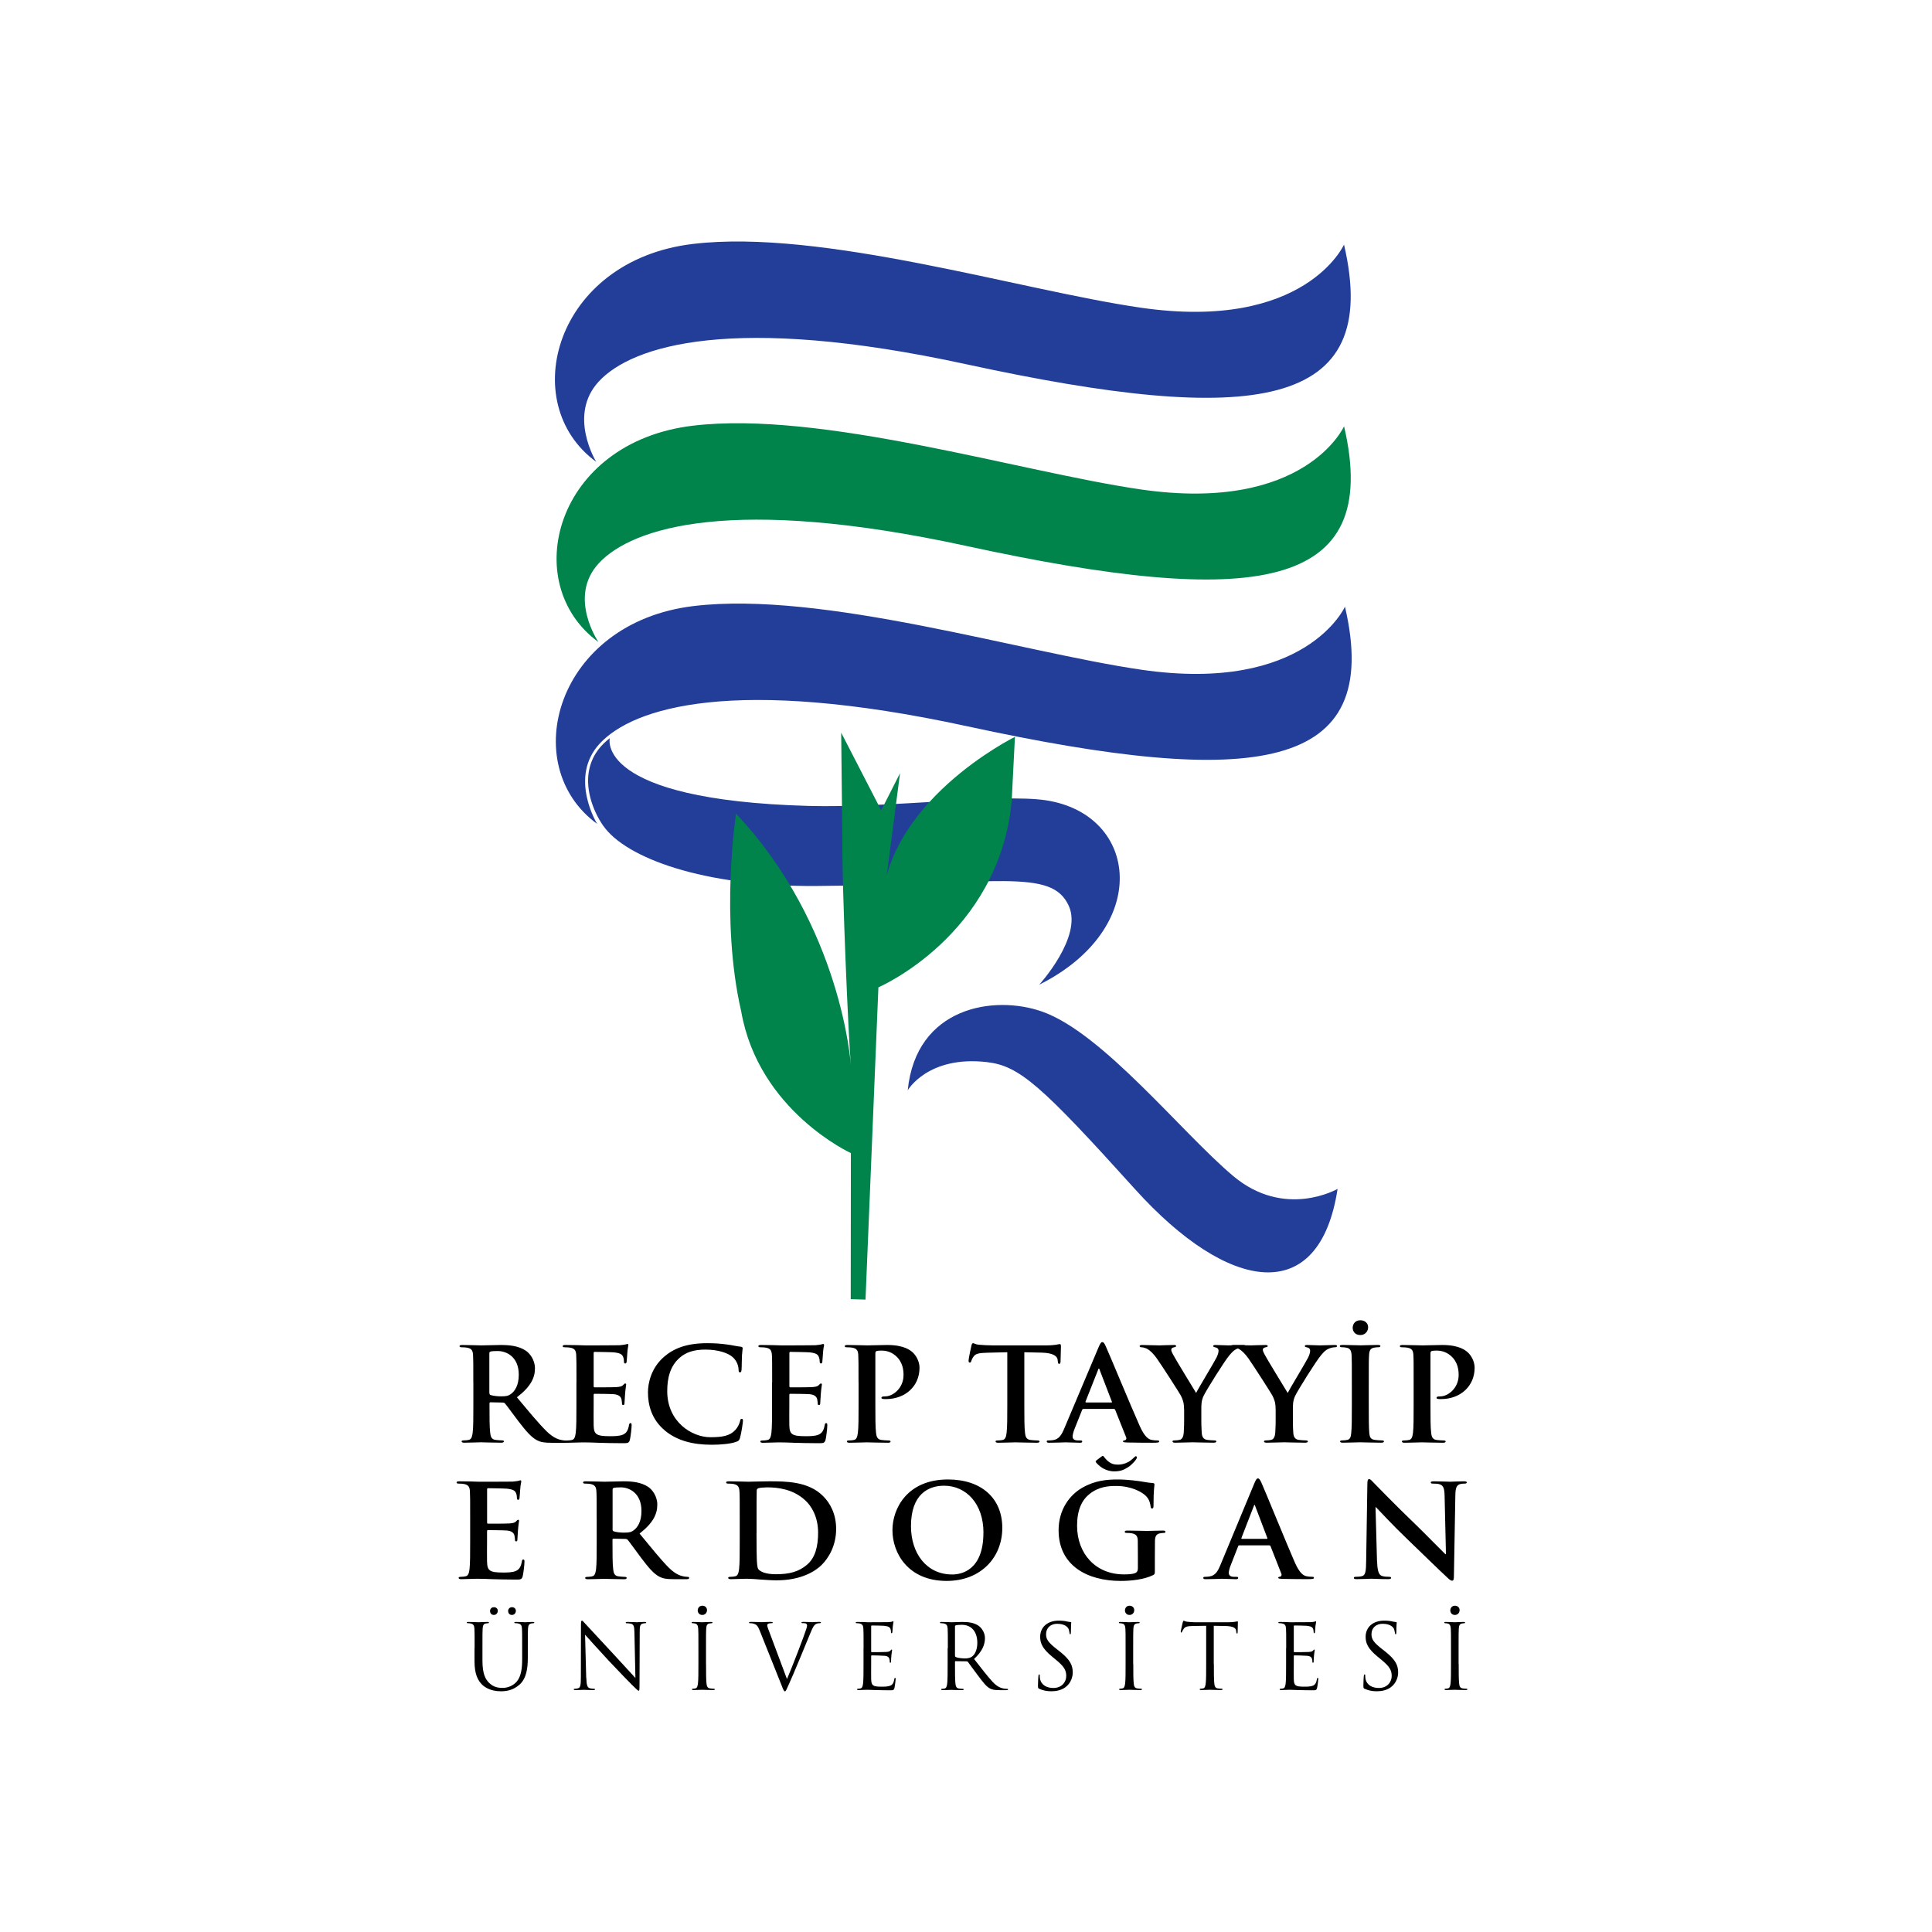<svg xmlns="http://www.w3.org/2000/svg" width="512" height="512" viewBox="0 0 512 512" fill="none"><path d="M159.853 218.831C156.9 214.568 154.954 208.557 156.265 203.421C157.271 199.515 159.535 197.265 161.6 195.623C161.6 195.623 157.483 211.986 214.198 213.575C235.579 214.171 265.208 210.279 277.136 212.079C301.893 215.812 305.242 246.037 275.402 260.957C275.402 260.957 286.973 248.274 283.239 240.066C278.632 229.925 264.215 234.466 216.25 234.797C186.37 234.996 165.784 227.357 159.866 218.831" fill="#233E99"></path><path d="M129.695 369.079C129.695 369.463 129.775 369.595 130.026 369.701C130.794 369.939 131.88 370.045 132.78 370.045C134.223 370.045 134.699 369.913 135.348 369.463C136.434 368.708 137.48 367.133 137.48 364.313C137.48 359.441 134.077 358.037 131.933 358.037C131.032 358.037 130.37 358.064 130.013 358.17C129.761 358.249 129.682 358.382 129.682 358.646V369.065M125.432 366.378C125.432 361.162 125.432 360.195 125.366 359.097C125.287 357.932 125.009 357.376 123.804 357.15C123.513 357.084 122.89 357.045 122.387 357.045C121.99 357.045 121.778 356.978 121.778 356.74C121.778 356.502 122.03 356.436 122.573 356.436C124.492 356.436 126.769 356.541 127.537 356.541C128.768 356.541 131.522 356.436 132.647 356.436C134.925 356.436 137.347 356.634 139.307 357.918C140.313 358.567 141.769 360.315 141.769 362.618C141.769 365.147 140.644 367.477 136.99 370.297C140.207 374.149 142.709 377.194 144.854 379.312C146.879 381.298 148.362 381.537 148.905 381.642C149.302 381.722 149.633 381.748 149.924 381.748C150.215 381.748 150.361 381.854 150.361 382.013C150.361 382.291 150.11 382.357 149.673 382.357H146.231C144.205 382.357 143.305 382.185 142.365 381.709C140.803 380.914 139.426 379.299 137.4 376.665C135.957 374.771 134.289 372.441 133.812 371.925C133.627 371.713 133.415 371.687 133.164 371.687L130.013 371.621C129.828 371.621 129.722 371.687 129.722 371.899V372.375C129.722 375.566 129.722 378.267 129.907 379.71C130.013 380.702 130.238 381.457 131.324 381.589C131.866 381.656 132.661 381.722 133.098 381.722C133.389 381.722 133.534 381.828 133.534 381.987C133.534 382.225 133.283 382.331 132.806 382.331C130.701 382.331 128.027 382.225 127.484 382.225C126.796 382.225 124.519 382.331 123.062 382.331C122.586 382.331 122.334 382.225 122.334 381.987C122.334 381.815 122.48 381.722 122.917 381.722C123.46 381.722 123.897 381.656 124.214 381.589C124.942 381.457 125.115 380.702 125.26 379.71C125.445 378.267 125.445 375.566 125.445 372.402V366.365L125.432 366.378Z" fill="black"></path><path d="M152.771 366.377C152.771 361.161 152.771 360.195 152.705 359.096C152.625 357.931 152.347 357.375 151.143 357.15C150.851 357.083 150.242 357.044 149.726 357.044C149.329 357.044 149.117 356.977 149.117 356.739C149.117 356.501 149.369 356.435 149.912 356.435C150.891 356.435 151.937 356.474 152.851 356.474C153.791 356.501 154.625 356.541 155.128 356.541C156.293 356.541 163.495 356.541 164.183 356.501C164.871 356.435 165.454 356.368 165.732 356.302C165.917 356.263 166.129 356.17 166.315 356.17C166.5 356.17 166.526 356.302 166.526 356.474C166.526 356.713 166.341 357.123 166.235 358.699C166.195 359.043 166.129 360.552 166.05 360.962C166.01 361.135 165.944 361.333 165.679 361.333C165.414 361.333 165.361 361.161 165.361 360.856C165.361 360.618 165.322 360.036 165.15 359.625C164.898 359.003 164.527 358.593 162.727 358.394C162.105 358.328 158.305 358.262 157.577 358.262C157.392 358.262 157.325 358.368 157.325 358.606V367.277C157.325 367.516 157.352 367.661 157.577 367.661C158.371 367.661 162.541 367.661 163.375 367.595C164.249 367.529 164.792 367.423 165.11 367.079C165.361 366.814 165.507 366.642 165.692 366.642C165.838 366.642 165.944 366.708 165.944 366.907C165.944 367.105 165.798 367.661 165.653 369.409C165.613 370.097 165.507 371.461 165.507 371.699C165.507 371.977 165.507 372.348 165.176 372.348C164.924 372.348 164.845 372.215 164.845 372.043C164.805 371.699 164.805 371.249 164.699 370.812C164.514 370.124 164.011 369.607 162.674 369.475C161.985 369.409 158.398 369.369 157.537 369.369C157.352 369.369 157.325 369.515 157.325 369.713V372.427C157.325 373.592 157.286 376.743 157.325 377.736C157.392 380.106 157.974 380.609 161.668 380.609C162.608 380.609 164.13 380.609 165.07 380.199C166.01 379.788 166.447 379.06 166.698 377.657C166.778 377.273 166.844 377.14 167.096 377.14C167.387 377.14 167.387 377.418 167.387 377.763C167.387 378.557 167.096 380.887 166.924 381.575C166.672 382.462 166.341 382.462 164.964 382.462C162.25 382.462 160.251 382.396 158.702 382.356C157.14 382.29 156.028 382.251 154.929 382.251C154.532 382.251 153.738 382.251 152.864 382.29C152.03 382.29 151.09 382.356 150.362 382.356C149.885 382.356 149.634 382.251 149.634 382.012C149.634 381.84 149.779 381.747 150.216 381.747C150.759 381.747 151.196 381.681 151.527 381.615C152.255 381.483 152.427 380.728 152.573 379.735C152.758 378.292 152.758 375.591 152.758 372.427V366.39" fill="black"></path><path d="M176.203 379.101C172.655 376.148 171.715 372.309 171.715 368.986C171.715 366.656 172.483 362.618 175.951 359.586C178.559 357.323 182.001 355.959 187.403 355.959C189.64 355.959 190.991 356.091 192.659 356.303C194.036 356.475 195.187 356.78 196.273 356.886C196.67 356.925 196.816 357.084 196.816 357.296C196.816 357.574 196.71 357.985 196.63 359.189C196.564 360.315 196.591 362.208 196.525 362.896C196.485 363.412 196.419 363.691 196.088 363.691C195.796 363.691 195.73 363.412 195.73 362.936C195.691 361.877 195.227 360.672 194.314 359.785C193.122 358.58 190.289 357.654 186.966 357.654C183.815 357.654 181.75 358.408 180.161 359.785C177.513 362.075 176.825 365.332 176.825 368.668C176.825 376.837 183.378 380.875 188.237 380.875C191.467 380.875 193.413 380.53 194.87 378.955C195.492 378.306 195.955 377.3 196.101 376.691C196.207 376.135 196.286 376.003 196.578 376.003C196.829 376.003 196.895 376.241 196.895 376.519C196.895 376.929 196.458 379.908 196.101 381.086C195.916 381.669 195.783 381.841 195.161 382.079C193.718 382.635 190.964 382.874 188.647 382.874C183.683 382.874 179.526 381.841 176.229 379.14" fill="black"></path><path d="M204.628 366.377C204.628 361.161 204.628 360.195 204.561 359.096C204.482 357.931 204.204 357.375 203.012 357.15C202.721 357.083 202.099 357.044 201.596 357.044C201.199 357.044 200.974 356.977 200.974 356.739C200.974 356.501 201.225 356.435 201.768 356.435C202.748 356.435 203.794 356.474 204.707 356.474C205.647 356.501 206.481 356.541 206.984 356.541C208.149 356.541 215.351 356.541 216.04 356.501C216.728 356.435 217.31 356.368 217.588 356.302C217.774 356.263 217.986 356.17 218.171 356.17C218.356 356.17 218.383 356.302 218.383 356.474C218.383 356.713 218.197 357.123 218.092 358.699C218.052 359.043 217.986 360.552 217.919 360.962C217.88 361.135 217.814 361.333 217.562 361.333C217.31 361.333 217.231 361.161 217.231 360.856C217.231 360.618 217.191 360.036 217.006 359.625C216.754 359.003 216.397 358.593 214.583 358.394C213.961 358.328 210.161 358.262 209.447 358.262C209.261 358.262 209.195 358.368 209.195 358.606V367.277C209.195 367.516 209.235 367.661 209.447 367.661C210.241 367.661 214.411 367.661 215.245 367.595C216.119 367.529 216.662 367.423 216.979 367.079C217.231 366.814 217.377 366.642 217.562 366.642C217.708 366.642 217.814 366.708 217.814 366.907C217.814 367.105 217.668 367.661 217.522 369.409C217.483 370.097 217.377 371.461 217.377 371.699C217.377 371.977 217.377 372.348 217.046 372.348C216.794 372.348 216.715 372.215 216.715 372.043C216.675 371.699 216.675 371.249 216.569 370.812C216.384 370.124 215.881 369.607 214.544 369.475C213.855 369.409 210.267 369.369 209.407 369.369C209.221 369.369 209.182 369.515 209.182 369.713V372.427C209.182 373.592 209.142 376.743 209.182 377.736C209.248 380.106 209.83 380.609 213.524 380.609C214.464 380.609 215.987 380.609 216.927 380.199C217.866 379.788 218.303 379.06 218.555 377.657C218.634 377.273 218.701 377.14 218.952 377.14C219.243 377.14 219.243 377.418 219.243 377.763C219.243 378.557 218.952 380.887 218.78 381.575C218.528 382.462 218.197 382.462 216.821 382.462C214.107 382.462 212.108 382.396 210.545 382.356C208.996 382.29 207.871 382.251 206.786 382.251C206.388 382.251 205.594 382.251 204.72 382.29C203.886 382.29 202.946 382.356 202.218 382.356C201.741 382.356 201.49 382.251 201.49 382.012C201.49 381.84 201.636 381.747 202.072 381.747C202.615 381.747 203.052 381.681 203.383 381.615C204.111 381.483 204.283 380.728 204.429 379.735C204.601 378.292 204.601 375.591 204.601 372.427V366.39" fill="black"></path><path d="M227.517 366.378C227.517 361.162 227.517 360.195 227.451 359.097C227.385 357.932 227.094 357.376 225.889 357.15C225.598 357.084 224.989 357.045 224.472 357.045C224.075 357.045 223.863 356.978 223.863 356.74C223.863 356.502 224.115 356.436 224.658 356.436C226.577 356.436 228.854 356.541 229.874 356.541C231.357 356.541 233.461 356.436 235.13 356.436C239.657 356.436 241.286 357.879 241.868 358.395C242.663 359.11 243.682 360.659 243.682 362.472C243.682 367.344 239.922 370.773 234.772 370.773C234.587 370.773 234.19 370.773 234.018 370.734C233.832 370.694 233.581 370.667 233.581 370.429C233.581 370.164 233.832 370.058 234.587 370.058C236.626 370.058 239.445 367.9 239.445 364.405C239.445 363.28 239.34 360.976 237.314 359.255C236.017 358.13 234.521 357.918 233.687 357.918C233.144 357.918 232.601 357.945 232.27 358.051C232.085 358.117 231.979 358.315 231.979 358.699V372.415C231.979 375.566 231.979 378.28 232.164 379.749C232.27 380.702 232.495 381.457 233.581 381.603C234.084 381.669 234.891 381.735 235.434 381.735C235.831 381.735 236.017 381.841 236.017 382C236.017 382.238 235.725 382.344 235.328 382.344C232.932 382.344 230.655 382.238 229.715 382.238C228.881 382.238 226.59 382.344 225.147 382.344C224.684 382.344 224.419 382.238 224.419 382C224.419 381.828 224.565 381.735 225.002 381.735C225.545 381.735 225.982 381.669 226.299 381.603C227.027 381.47 227.199 380.716 227.345 379.723C227.53 378.28 227.53 375.579 227.53 372.415V366.378" fill="black"></path><path d="M266.916 358.355L261.528 358.488C259.423 358.554 258.549 358.726 258.02 359.481C257.662 359.997 257.477 360.407 257.398 360.685C257.331 360.963 257.225 361.096 257 361.096C256.749 361.096 256.683 360.924 256.683 360.54C256.683 359.997 257.371 356.872 257.437 356.608C257.543 356.158 257.662 355.959 257.874 355.959C258.165 355.959 258.523 356.303 259.423 356.369C260.482 356.462 261.846 356.541 263.051 356.541H277.388C278.553 356.541 279.348 356.436 279.89 356.369C280.433 356.263 280.724 356.197 280.87 356.197C281.122 356.197 281.161 356.396 281.161 356.912C281.161 357.627 281.055 359.997 281.055 360.884C281.016 361.228 280.936 361.44 280.724 361.44C280.433 361.44 280.367 361.268 280.327 360.751L280.288 360.381C280.221 359.494 279.242 358.527 276.025 358.461L271.457 358.355V372.415C271.457 375.566 271.457 378.28 271.643 379.749C271.748 380.703 271.974 381.457 273.059 381.603C273.562 381.669 274.37 381.735 274.913 381.735C275.31 381.735 275.495 381.841 275.495 382C275.495 382.238 275.204 382.344 274.807 382.344C272.41 382.344 270.133 382.238 269.114 382.238C268.28 382.238 266.003 382.344 264.56 382.344C264.083 382.344 263.832 382.238 263.832 382C263.832 381.828 263.977 381.735 264.414 381.735C264.957 381.735 265.394 381.669 265.712 381.603C266.426 381.47 266.652 380.716 266.757 379.723C266.943 378.28 266.943 375.579 266.943 372.415V358.355" fill="black"></path><path d="M294.479 371.686C294.664 371.686 294.704 371.58 294.664 371.474L291.408 363.001C291.368 362.868 291.342 362.696 291.222 362.696C291.103 362.696 291.037 362.868 291.011 363.001L287.674 371.434C287.648 371.566 287.674 371.672 287.82 371.672H294.479M287.092 373.407C286.906 373.407 286.84 373.473 286.761 373.685L284.801 378.583C284.444 379.444 284.259 380.264 284.259 380.675C284.259 381.284 284.59 381.734 285.715 381.734H286.258C286.681 381.734 286.801 381.8 286.801 381.999C286.801 382.277 286.589 382.343 286.178 382.343C285.013 382.343 283.464 382.237 282.339 382.237C281.942 382.237 279.943 382.343 278.076 382.343C277.6 382.343 277.388 382.277 277.388 381.999C277.388 381.8 277.533 381.734 277.825 381.734C278.142 381.734 278.659 381.707 278.95 381.668C280.618 381.469 281.306 380.304 282.035 378.583L291.13 357.043C291.567 356.05 291.778 355.68 292.136 355.68C292.467 355.68 292.679 355.984 293.036 356.778C293.91 358.658 299.695 372.652 302.025 377.868C303.402 380.953 304.448 381.429 305.216 381.601C305.759 381.707 306.301 381.734 306.725 381.734C307.016 381.734 307.202 381.774 307.202 381.999C307.202 382.277 306.884 382.343 305.534 382.343C304.183 382.343 301.588 382.343 298.689 382.277C298.04 382.237 297.604 382.237 297.604 381.999C297.604 381.8 297.749 381.734 298.12 381.694C298.371 381.615 298.623 381.31 298.438 380.9L295.538 373.632C295.459 373.46 295.353 373.38 295.181 373.38H287.105L287.092 373.407Z" fill="black"></path><path d="M313.782 373.474C313.782 371.621 313.425 370.866 312.948 369.873C312.697 369.33 307.838 361.784 306.567 359.997C305.667 358.726 304.766 357.879 304.078 357.495C303.615 357.256 302.992 357.045 302.555 357.045C302.264 357.045 302.013 356.978 302.013 356.74C302.013 356.528 302.264 356.436 302.701 356.436C303.35 356.436 306.064 356.541 307.269 356.541C308.023 356.541 309.519 356.436 311.148 356.436C311.518 356.436 311.69 356.541 311.69 356.74C311.69 356.939 311.439 356.978 310.896 357.111C310.565 357.177 310.393 357.455 310.393 357.72C310.393 357.985 310.565 358.408 310.83 358.885C311.333 359.917 316.403 368.178 316.986 369.145C317.343 368.324 321.911 360.778 322.414 359.719C322.771 358.964 322.93 358.382 322.93 357.945C322.93 357.601 322.785 357.23 322.162 357.084C321.845 357.018 321.514 356.952 321.514 356.74C321.514 356.502 321.699 356.436 322.136 356.436C323.327 356.436 324.479 356.541 325.538 356.541C326.333 356.541 328.729 356.436 329.417 356.436C329.814 356.436 330.066 356.502 330.066 356.714C330.066 356.952 329.775 357.045 329.378 357.045C329.007 357.045 328.332 357.19 327.776 357.455C327.021 357.799 326.624 358.21 325.83 359.136C324.625 360.5 319.568 368.562 318.906 370.045C318.363 371.276 318.363 372.335 318.363 373.474V376.281C318.363 376.823 318.363 378.267 318.469 379.71C318.548 380.702 318.866 381.457 319.951 381.589C320.454 381.656 321.262 381.722 321.765 381.722C322.162 381.722 322.348 381.828 322.348 381.987C322.348 382.225 322.056 382.331 321.593 382.331C319.303 382.331 317.026 382.225 316.046 382.225C315.146 382.225 312.855 382.331 311.518 382.331C311.002 382.331 310.724 382.265 310.724 381.987C310.724 381.815 310.909 381.722 311.306 381.722C311.823 381.722 312.246 381.656 312.577 381.589C313.305 381.457 313.623 380.702 313.703 379.71C313.809 378.267 313.809 376.823 313.809 376.281V373.474" fill="black"></path><path d="M338.049 373.474C338.049 371.621 337.691 370.866 337.215 369.873C336.963 369.33 332.104 361.784 330.847 359.997C329.946 358.726 329.033 357.879 328.345 357.495C327.881 357.256 327.259 357.045 326.822 357.045C326.531 357.045 326.279 356.978 326.279 356.74C326.279 356.528 326.531 356.436 326.968 356.436C327.616 356.436 330.344 356.541 331.535 356.541C332.29 356.541 333.786 356.436 335.414 356.436C335.772 356.436 335.957 356.541 335.957 356.74C335.957 356.939 335.705 356.978 335.163 357.111C334.832 357.177 334.66 357.455 334.66 357.72C334.66 357.985 334.845 358.408 335.096 358.885C335.599 359.917 340.67 368.178 341.252 369.145C341.623 368.324 346.191 360.778 346.694 359.719C347.051 358.964 347.197 358.382 347.197 357.945C347.197 357.601 347.051 357.23 346.442 357.084C346.124 357.018 345.793 356.952 345.793 356.74C345.793 356.502 345.979 356.436 346.402 356.436C347.594 356.436 348.759 356.541 349.805 356.541C350.599 356.541 352.995 356.436 353.684 356.436C354.081 356.436 354.333 356.502 354.333 356.714C354.333 356.952 354.041 357.045 353.644 357.045C353.287 357.045 352.598 357.19 352.042 357.455C351.288 357.799 350.89 358.21 350.096 359.136C348.905 360.5 343.834 368.562 343.172 370.045C342.629 371.276 342.629 372.335 342.629 373.474V376.281C342.629 376.823 342.629 378.267 342.735 379.71C342.801 380.702 343.132 381.457 344.218 381.589C344.721 381.656 345.529 381.722 346.019 381.722C346.416 381.722 346.601 381.828 346.601 381.987C346.601 382.225 346.31 382.331 345.846 382.331C343.556 382.331 341.279 382.225 340.299 382.225C339.399 382.225 337.109 382.331 335.772 382.331C335.269 382.331 334.977 382.265 334.977 381.987C334.977 381.815 335.149 381.722 335.56 381.722C336.063 381.722 336.5 381.656 336.831 381.589C337.559 381.457 337.877 380.702 337.956 379.71C338.062 378.267 338.062 376.823 338.062 376.281V373.474" fill="black"></path><path d="M358.477 351.869C358.477 351.008 359.046 349.883 360.503 349.883C361.668 349.883 362.568 350.611 362.568 351.736C362.568 352.862 361.734 353.802 360.503 353.802C359.046 353.802 358.477 352.742 358.477 351.882M358.252 366.378C358.252 361.162 358.252 360.196 358.186 359.097C358.12 357.932 357.749 357.35 356.955 357.177C356.558 357.072 356.081 357.032 355.644 357.032C355.287 357.032 355.062 356.966 355.062 356.701C355.062 356.489 355.353 356.423 355.935 356.423C357.312 356.423 359.589 356.529 360.648 356.529C361.549 356.529 363.693 356.423 365.07 356.423C365.547 356.423 365.825 356.489 365.825 356.701C365.825 356.979 365.613 357.032 365.242 357.032C364.872 357.032 364.594 357.072 364.157 357.138C363.177 357.31 362.886 357.892 362.82 359.084C362.74 360.183 362.74 361.136 362.74 366.365V372.402C362.74 375.725 362.74 378.439 362.886 379.909C362.992 380.835 363.243 381.458 364.342 381.59C364.845 381.656 365.639 381.722 366.182 381.722C366.579 381.722 366.765 381.828 366.765 381.987C366.765 382.225 366.473 382.331 366.076 382.331C363.693 382.331 361.403 382.225 360.437 382.225C359.602 382.225 357.325 382.331 355.869 382.331C355.392 382.331 355.141 382.225 355.141 381.987C355.141 381.815 355.287 381.722 355.723 381.722C356.266 381.722 356.703 381.656 357.034 381.59C357.762 381.458 357.974 380.875 358.08 379.869C358.252 378.426 358.252 375.725 358.252 372.402V366.365V366.378Z" fill="black"></path><path d="M374.629 366.378C374.629 361.162 374.629 360.195 374.562 359.097C374.496 357.932 374.205 357.376 373 357.15C372.709 357.084 372.1 357.045 371.584 357.045C371.186 357.045 370.975 356.978 370.975 356.74C370.975 356.502 371.226 356.436 371.769 356.436C373.689 356.436 375.979 356.541 376.985 356.541C378.468 356.541 380.573 356.436 382.241 356.436C386.769 356.436 388.397 357.879 388.98 358.395C389.774 359.11 390.793 360.659 390.793 362.472C390.793 367.344 387.02 370.773 381.883 370.773C381.698 370.773 381.314 370.773 381.129 370.734C380.944 370.694 380.692 370.667 380.692 370.429C380.692 370.164 380.943 370.058 381.698 370.058C383.724 370.058 386.557 367.9 386.557 364.405C386.557 363.28 386.451 360.976 384.425 359.255C383.115 358.13 381.632 357.918 380.798 357.918C380.255 357.918 379.712 357.945 379.381 358.051C379.196 358.117 379.09 358.315 379.09 358.699V372.415C379.09 375.566 379.09 378.28 379.275 379.749C379.381 380.702 379.606 381.457 380.692 381.603C381.195 381.669 382.003 381.735 382.532 381.735C382.929 381.735 383.115 381.841 383.115 382C383.115 382.238 382.823 382.344 382.426 382.344C380.043 382.344 377.753 382.238 376.813 382.238C375.979 382.238 373.702 382.344 372.246 382.344C371.769 382.344 371.517 382.238 371.517 382C371.517 381.828 371.663 381.735 372.1 381.735C372.643 381.735 373.08 381.669 373.411 381.603C374.139 381.47 374.311 380.716 374.456 379.723C374.629 378.28 374.629 375.579 374.629 372.415V366.378Z" fill="black"></path><path d="M124.598 402.506C124.598 397.29 124.598 396.337 124.532 395.238C124.466 394.073 124.174 393.53 122.996 393.279C122.718 393.212 122.109 393.173 121.606 393.173C121.209 393.173 120.997 393.106 120.997 392.868C120.997 392.63 121.249 392.564 121.778 392.564C122.745 392.564 123.777 392.603 124.664 392.603C125.591 392.643 126.412 392.67 126.915 392.67C128.053 392.67 135.136 392.67 135.825 392.643C136.5 392.577 137.069 392.511 137.36 392.444C137.546 392.405 137.758 392.299 137.93 392.299C138.102 392.299 138.141 392.444 138.141 392.603C138.141 392.842 137.956 393.252 137.85 394.827C137.81 395.172 137.744 396.681 137.665 397.091C137.625 397.263 137.559 397.462 137.307 397.462C137.056 397.462 136.99 397.29 136.99 396.985C136.99 396.747 136.95 396.165 136.778 395.754C136.526 395.132 136.169 394.722 134.395 394.523C133.786 394.457 130.052 394.391 129.338 394.391C129.152 394.391 129.086 394.497 129.086 394.735V403.406C129.086 403.645 129.126 403.79 129.338 403.79C130.119 403.79 134.21 403.79 135.03 403.724C135.891 403.658 136.42 403.552 136.738 403.208C136.99 402.943 137.135 402.758 137.307 402.758C137.453 402.758 137.559 402.824 137.559 403.036C137.559 403.247 137.413 403.79 137.268 405.538C137.228 406.213 137.122 407.59 137.122 407.828C137.122 408.093 137.122 408.477 136.804 408.477C136.553 408.477 136.487 408.344 136.487 408.172C136.447 407.828 136.447 407.391 136.341 406.941C136.156 406.253 135.666 405.736 134.342 405.604C133.667 405.538 130.132 405.498 129.285 405.498C129.099 405.498 129.073 405.644 129.073 405.842V408.556C129.073 409.721 129.033 412.872 129.073 413.865C129.139 416.235 129.708 416.738 133.349 416.738C134.276 416.738 135.772 416.738 136.698 416.327C137.625 415.917 138.049 415.202 138.3 413.799C138.367 413.415 138.446 413.282 138.697 413.282C138.989 413.282 138.989 413.561 138.989 413.905C138.989 414.699 138.697 417.029 138.525 417.704C138.274 418.605 137.956 418.605 136.606 418.605C133.931 418.605 131.972 418.525 130.45 418.499C128.914 418.432 127.815 418.393 126.743 418.393C126.359 418.393 125.564 418.393 124.717 418.432C123.896 418.432 122.97 418.499 122.255 418.499C121.791 418.499 121.54 418.393 121.54 418.154C121.54 417.982 121.685 417.876 122.109 417.876C122.639 417.876 123.076 417.797 123.393 417.731C124.108 417.598 124.294 416.844 124.426 415.851C124.598 414.408 124.598 411.707 124.598 408.543V402.506Z" fill="black"></path><path d="M162.33 405.208C162.33 405.592 162.396 405.724 162.647 405.817C163.402 406.068 164.461 406.161 165.361 406.161C166.791 406.161 167.254 406.028 167.89 405.578C168.962 404.824 169.995 403.248 169.995 400.442C169.995 395.57 166.645 394.166 164.554 394.166C163.667 394.166 163.018 394.206 162.66 394.312C162.409 394.378 162.343 394.511 162.343 394.789V405.208M158.12 402.507C158.12 397.291 158.12 396.338 158.053 395.239C157.987 394.074 157.696 393.531 156.518 393.279C156.24 393.213 155.631 393.173 155.128 393.173C154.73 393.173 154.519 393.107 154.519 392.869C154.519 392.631 154.77 392.564 155.3 392.564C157.193 392.564 159.43 392.67 160.185 392.67C161.403 392.67 164.104 392.564 165.216 392.564C167.453 392.564 169.836 392.763 171.769 394.034C172.762 394.683 174.192 396.43 174.192 398.734C174.192 401.262 173.093 403.592 169.492 406.412C172.656 410.252 175.118 413.31 177.223 415.441C179.222 417.427 180.679 417.665 181.208 417.771C181.605 417.838 181.923 417.877 182.201 417.877C182.479 417.877 182.638 417.983 182.638 418.155C182.638 418.433 182.386 418.499 181.963 418.499H178.574C176.575 418.499 175.688 418.327 174.761 417.851C173.225 417.056 171.875 415.455 169.876 412.807C168.446 410.914 166.804 408.584 166.341 408.067C166.156 407.869 165.944 407.829 165.705 407.829L162.608 407.763C162.422 407.763 162.316 407.829 162.316 408.041V408.517C162.316 411.708 162.316 414.422 162.502 415.865C162.608 416.858 162.819 417.612 163.892 417.745C164.421 417.811 165.216 417.89 165.639 417.89C165.93 417.89 166.076 417.996 166.076 418.168C166.076 418.407 165.825 418.513 165.361 418.513C163.296 418.513 160.661 418.407 160.132 418.407C159.457 418.407 157.206 418.513 155.789 418.513C155.326 418.513 155.075 418.407 155.075 418.168C155.075 417.996 155.22 417.89 155.644 417.89C156.173 417.89 156.61 417.811 156.928 417.745C157.643 417.612 157.815 416.858 157.961 415.865C158.133 414.422 158.133 411.721 158.133 408.557V402.52L158.12 402.507Z" fill="black"></path><path d="M200.483 406.28C200.483 409.907 200.523 412.555 200.562 413.204C200.602 414.064 200.668 415.441 200.946 415.812C201.41 416.461 202.8 417.189 205.62 417.189C209.247 417.189 211.67 416.514 213.814 414.713C216.092 412.833 216.806 409.709 216.806 406.174C216.806 401.818 214.927 398.999 213.391 397.595C210.108 394.577 206.056 394.166 203.276 394.166C202.561 394.166 201.251 394.272 200.959 394.405C200.642 394.55 200.536 394.709 200.536 395.093C200.496 396.258 200.496 399.25 200.496 401.951V406.28M196.035 402.507C196.035 397.291 196.035 396.338 195.968 395.239C195.889 394.074 195.611 393.531 194.433 393.279C194.141 393.213 193.546 393.173 193.043 393.173C192.645 393.173 192.434 393.107 192.434 392.869C192.434 392.631 192.685 392.564 193.215 392.564C195.095 392.564 197.345 392.67 198.351 392.67C199.45 392.67 201.701 392.564 203.846 392.564C208.294 392.564 214.251 392.564 218.13 396.483C219.918 398.257 221.586 401.104 221.586 405.194C221.586 409.51 219.693 412.807 217.707 414.766C216.065 416.368 212.358 418.804 205.778 418.804C204.494 418.804 203.038 418.698 201.674 418.605C200.324 418.499 199.08 418.394 198.179 418.394C197.795 418.394 197.001 418.394 196.154 418.433C195.333 418.433 194.406 418.499 193.691 418.499C193.228 418.499 192.976 418.394 192.976 418.155C192.976 417.983 193.122 417.877 193.546 417.877C194.075 417.877 194.499 417.798 194.83 417.732C195.545 417.599 195.717 416.845 195.862 415.852C196.035 414.409 196.035 411.708 196.035 408.544V402.507Z" fill="black"></path><path d="M260.628 406.174C260.628 398.495 256.034 393.729 250.183 393.729C246.092 393.729 241.418 395.914 241.418 404.466C241.418 411.602 245.509 417.255 252.354 417.255C254.843 417.255 260.615 416.09 260.615 406.187M236.507 405.525C236.507 399.66 240.531 392.074 251.215 392.074C260.085 392.074 265.619 397.052 265.619 404.903C265.619 412.753 259.913 418.962 250.871 418.962C240.651 418.962 236.507 411.588 236.507 405.525Z" fill="black"></path><path d="M290.627 386.965L291.805 386.078C292.057 385.866 292.163 385.84 292.269 385.84C292.481 385.84 292.692 386.29 293.023 386.634C294.268 388.037 295.367 388.143 296.307 388.143C297.869 388.143 299.087 387.428 299.431 387.19C300.53 386.369 300.755 385.919 301.006 385.919C301.179 385.919 301.298 386.052 301.298 386.224C301.298 386.74 299.868 388.249 299.047 388.766C297.869 389.52 296.982 389.931 295.208 389.931C294.202 389.931 292.706 389.52 291.673 388.699C291.143 388.289 290.362 387.601 290.362 387.323C290.362 387.124 290.548 387.045 290.654 386.978M306.05 416.183C306.05 417.11 306.011 417.176 305.587 417.415C303.27 418.58 299.788 418.964 296.995 418.964C288.271 418.964 280.539 414.992 280.539 405.526C280.539 400.032 283.491 396.193 286.735 394.313C290.151 392.327 293.328 392.075 296.32 392.075C298.782 392.075 301.92 392.499 302.622 392.631C303.376 392.764 304.621 392.976 305.441 393.015C305.865 393.042 305.945 393.174 305.945 393.426C305.945 393.796 305.693 394.763 305.693 399.039C305.693 399.595 305.587 399.767 305.296 399.767C305.058 399.767 304.978 399.595 304.938 399.317C304.832 398.523 304.647 397.437 303.72 396.484C302.648 395.385 299.802 393.796 295.777 393.796C293.818 393.796 291.223 393.942 288.721 395.928C286.722 397.543 285.437 400.111 285.437 404.335C285.437 411.709 290.323 417.229 297.842 417.229C298.769 417.229 300.013 417.229 300.874 416.859C301.417 416.62 301.549 416.157 301.549 415.588V412.357C301.549 410.636 301.549 409.339 301.523 408.306C301.483 407.141 301.165 406.598 299.987 406.347C299.709 406.281 299.1 406.241 298.597 406.241C298.279 406.241 298.067 406.175 298.067 405.963C298.067 405.685 298.319 405.619 298.809 405.619C300.662 405.619 302.9 405.711 303.972 405.711C305.044 405.711 306.964 405.619 308.142 405.619C308.606 405.619 308.857 405.685 308.857 405.963C308.857 406.162 308.645 406.241 308.394 406.241C308.102 406.241 307.864 406.281 307.427 406.347C306.461 406.519 306.117 407.102 306.077 408.306C306.05 409.339 306.05 410.716 306.05 412.424V416.197V416.183Z" fill="black"></path><path d="M335.692 407.816C335.864 407.816 335.904 407.71 335.864 407.604L332.647 399.144C332.621 398.999 332.581 398.827 332.475 398.827C332.369 398.827 332.29 398.999 332.263 399.144L328.993 407.578C328.954 407.723 328.993 407.816 329.126 407.816H335.679M328.424 409.537C328.252 409.537 328.173 409.603 328.106 409.815L326.187 414.713C325.829 415.574 325.644 416.395 325.644 416.805C325.644 417.427 325.975 417.877 327.074 417.877H327.603C328.027 417.877 328.133 417.944 328.133 418.156C328.133 418.434 327.921 418.5 327.537 418.5C326.399 418.5 324.863 418.394 323.764 418.394C323.38 418.394 321.408 418.5 319.554 418.5C319.091 418.5 318.879 418.434 318.879 418.156C318.879 417.944 319.011 417.877 319.303 417.877C319.62 417.877 320.123 417.838 320.401 417.798C322.043 417.599 322.718 416.434 323.433 414.713L332.383 393.174C332.806 392.181 333.018 391.797 333.376 391.797C333.693 391.797 333.905 392.101 334.276 392.896C335.136 394.776 340.829 408.769 343.106 413.985C344.456 417.07 345.489 417.547 346.244 417.719C346.773 417.825 347.316 417.864 347.74 417.864C348.018 417.864 348.203 417.891 348.203 418.142C348.203 418.42 347.885 418.487 346.561 418.487C345.238 418.487 342.682 418.486 339.823 418.42C339.174 418.381 338.751 418.381 338.751 418.142C338.751 417.93 338.896 417.864 339.254 417.838C339.505 417.772 339.757 417.454 339.571 417.043L336.712 409.775C336.646 409.603 336.54 409.537 336.354 409.537H328.411H328.424Z" fill="black"></path><path d="M364.951 413.813C365.017 416.501 365.48 417.375 366.195 417.626C366.791 417.838 367.479 417.864 368.048 417.864C368.446 417.864 368.657 417.931 368.657 418.142C368.657 418.421 368.34 418.487 367.837 418.487C365.52 418.487 364.09 418.381 363.415 418.381C363.097 418.381 361.416 418.487 359.562 418.487C359.099 418.487 358.781 418.46 358.781 418.142C358.781 417.931 358.993 417.864 359.351 417.864C359.814 417.864 360.463 417.825 360.952 417.692C361.879 417.428 362.025 416.435 362.051 413.443L362.369 393.147C362.369 392.459 362.475 391.982 362.832 391.982C363.216 391.982 363.547 392.433 364.143 393.042C364.58 393.492 369.995 399.078 375.184 404.043C377.607 406.373 382.413 411.311 383.022 411.867H383.194L382.836 396.47C382.797 394.379 382.479 393.73 381.632 393.386C381.102 393.174 380.242 393.174 379.738 393.174C379.315 393.174 379.169 393.068 379.169 392.869C379.169 392.591 379.566 392.565 380.096 392.565C381.949 392.565 383.657 392.671 384.399 392.671C384.796 392.671 386.146 392.565 387.894 392.565C388.357 392.565 388.714 392.605 388.714 392.869C388.714 393.068 388.503 393.174 388.079 393.174C387.722 393.174 387.443 393.174 387.007 393.28C386.014 393.558 385.722 394.273 385.683 396.206L385.299 417.838C385.299 418.593 385.153 418.897 384.835 418.897C384.451 418.897 384.015 418.513 383.631 418.142C381.38 416.09 376.826 411.602 373.119 408.054C369.24 404.361 365.282 400.071 364.633 399.409H364.527L364.924 413.813" fill="black"></path><path d="M195.056 215.679C195.056 215.679 190.753 243.402 196.432 268.052C201.04 294.398 225.492 305.585 225.492 305.585L225.452 344.295L229.371 344.401L232.786 261.658C232.786 261.658 264.732 247.969 268.108 212.29L268.968 195.278C268.968 195.278 233.356 212.833 233.7 241.866L238.519 204.903L233.528 214.739L222.923 194.166L223.228 222.722C223.149 235.908 224.87 275.519 225.492 282.297C225.492 282.297 223.109 245.361 195.069 215.666" fill="#00844B"></path><path d="M354.478 315.063C354.478 315.063 340.472 323.165 326.783 311.634C313.107 300.116 292.282 273.784 276.21 268.092C263.448 263.577 242.755 266.807 240.558 288.943C240.558 288.943 245.893 279.649 261.594 281.476C270.16 282.469 275.972 287.645 300.795 315.143C325.618 342.64 349.686 346.426 354.478 315.05" fill="#233E99"></path><path d="M356.187 64.809C356.187 64.809 345.914 87.858 302.331 81.543C270.425 76.923 217.721 60.559 183.591 64.65C147.092 69.019 136.739 106.896 158 122.385C158 122.385 150.388 110.06 158.676 101.11C167.493 91.578 194.156 83.079 256.008 96.516C332.383 113.092 366.421 108.709 356.174 64.809" fill="#233E99"></path><path d="M134.646 426.958C134.646 426.535 134.937 425.926 135.678 425.926C136.248 425.926 136.711 426.283 136.711 426.879C136.711 427.475 136.301 427.978 135.665 427.978C134.95 427.978 134.659 427.409 134.659 426.945M129.853 426.958C129.853 426.535 130.145 425.926 130.886 425.926C131.455 425.926 131.919 426.283 131.919 426.879C131.919 427.475 131.508 427.978 130.873 427.978C130.158 427.978 129.867 427.409 129.867 426.945L129.853 426.958ZM125.776 436.755C125.776 433.035 125.776 432.36 125.723 431.592C125.67 430.784 125.485 430.401 124.69 430.228C124.505 430.175 124.094 430.162 123.883 430.162C123.79 430.162 123.697 430.109 123.697 430.017C123.697 429.871 123.816 429.831 124.081 429.831C125.154 429.831 126.61 429.911 126.822 429.911C127.033 429.911 128.463 429.831 129.191 429.831C129.456 429.831 129.575 429.884 129.575 430.017C129.575 430.109 129.483 430.162 129.39 430.162C129.218 430.162 129.086 430.189 128.794 430.228C128.146 430.321 127.96 430.758 127.907 431.592C127.854 432.36 127.854 433.022 127.854 436.755V440.091C127.854 443.534 128.622 445.016 129.642 445.996C130.807 447.095 131.892 447.307 133.243 447.307C134.699 447.307 136.129 446.618 136.989 445.586C138.088 444.222 138.379 442.196 138.379 439.734V436.755C138.379 433.035 138.379 432.36 138.326 431.592C138.273 430.784 138.088 430.401 137.294 430.228C137.108 430.175 136.698 430.162 136.486 430.162C136.393 430.162 136.301 430.109 136.301 430.017C136.301 429.871 136.42 429.831 136.685 429.831C137.757 429.831 139.068 429.911 139.213 429.911C139.385 429.911 140.497 429.831 141.212 429.831C141.477 429.831 141.596 429.884 141.596 430.017C141.596 430.109 141.504 430.162 141.411 430.162C141.239 430.162 141.093 430.189 140.815 430.228C140.166 430.374 139.981 430.758 139.928 431.592C139.875 432.36 139.875 433.022 139.875 436.755V439.31C139.875 441.892 139.584 444.752 137.678 446.446C135.956 447.969 134.169 448.207 132.753 448.207C131.945 448.207 129.536 448.114 127.828 446.512C126.663 445.387 125.749 443.719 125.749 440.237V436.755H125.776Z" fill="black"></path><path d="M155.379 444.632C155.432 446.591 155.67 447.213 156.305 447.399C156.755 447.518 157.285 447.544 157.497 447.544C157.616 447.544 157.682 447.584 157.682 447.69C157.682 447.835 157.537 447.888 157.259 447.888C155.895 447.888 154.942 447.822 154.73 447.822C154.518 447.822 153.512 447.888 152.44 447.888C152.201 447.888 152.056 447.862 152.056 447.69C152.056 447.597 152.122 447.544 152.241 447.544C152.44 447.544 152.863 447.518 153.221 447.399C153.816 447.24 153.936 446.538 153.936 444.367L153.962 430.678C153.962 429.751 154.028 429.486 154.227 429.486C154.425 429.486 154.823 430.016 155.061 430.254C155.418 430.665 158.98 434.504 162.66 438.449C165.03 440.978 167.625 443.89 168.392 444.685L168.128 432.558C168.101 431.009 167.929 430.479 167.201 430.294C166.764 430.201 166.221 430.175 166.036 430.175C165.864 430.175 165.837 430.109 165.837 430.003C165.837 429.857 166.036 429.831 166.314 429.831C167.386 429.831 168.538 429.91 168.803 429.91C169.068 429.91 169.849 429.831 170.828 429.831C171.093 429.831 171.252 429.857 171.252 430.003C171.252 430.095 171.159 430.175 170.987 430.175C170.868 430.175 170.696 430.175 170.418 430.241C169.637 430.413 169.531 430.929 169.531 432.372L169.478 446.366C169.478 447.941 169.425 448.061 169.266 448.061C169.081 448.061 168.79 447.796 167.519 446.538C167.254 446.3 163.825 442.791 161.283 440.064C158.516 437.085 155.816 434.067 155.048 433.206L155.352 444.645" fill="black"></path><path d="M184.901 426.776C184.901 426.246 185.258 425.531 186.119 425.531C186.807 425.531 187.363 425.981 187.363 426.696C187.363 427.411 186.86 427.98 186.119 427.98C185.258 427.98 184.901 427.305 184.901 426.762M187.112 440.955C187.112 443.245 187.112 445.138 187.231 446.131C187.31 446.819 187.443 447.349 188.171 447.442C188.502 447.495 189.031 447.534 189.243 447.534C189.389 447.534 189.428 447.601 189.428 447.68C189.428 447.799 189.309 447.879 189.045 447.879C187.734 447.879 186.225 447.812 186.105 447.812C185.986 447.812 184.49 447.879 183.762 447.879C183.497 447.879 183.378 447.826 183.378 447.68C183.378 447.614 183.431 447.534 183.564 447.534C183.775 447.534 184.067 447.481 184.279 447.442C184.755 447.349 184.874 446.819 184.967 446.131C185.086 445.125 185.086 443.245 185.086 440.955V436.758C185.086 433.038 185.086 432.363 185.033 431.595C184.98 430.787 184.742 430.377 184.226 430.258C183.961 430.191 183.656 430.165 183.484 430.165C183.391 430.165 183.299 430.112 183.299 430.019C183.299 429.874 183.418 429.834 183.683 429.834C184.477 429.834 185.973 429.913 186.092 429.913C186.211 429.913 187.721 429.834 188.436 429.834C188.7 429.834 188.819 429.887 188.819 430.019C188.819 430.112 188.727 430.165 188.634 430.165C188.462 430.165 188.33 430.191 188.038 430.231C187.39 430.35 187.204 430.761 187.151 431.595C187.098 432.363 187.098 433.024 187.098 436.758V440.955H187.112Z" fill="black"></path><path d="M208.56 444.962C209.95 441.758 213.14 433.431 213.67 431.71C213.789 431.352 213.882 431.021 213.882 430.796C213.882 430.611 213.815 430.372 213.564 430.24C213.273 430.147 212.915 430.147 212.664 430.147C212.518 430.147 212.399 430.121 212.399 430.002C212.399 429.856 212.545 429.816 212.928 429.816C213.882 429.816 214.98 429.896 215.272 429.896C215.417 429.896 216.437 429.816 217.138 429.816C217.403 429.816 217.549 429.869 217.549 429.989C217.549 430.108 217.456 430.161 217.258 430.161C217.085 430.161 216.569 430.161 216.106 430.452C215.801 430.664 215.444 431.074 214.795 432.702C214.53 433.364 213.339 436.237 212.121 439.176C210.665 442.658 209.592 445.24 209.036 446.405C208.374 447.835 208.268 448.218 208.03 448.218C207.739 448.218 207.62 447.888 207.17 446.736L201.318 432.094C200.788 430.756 200.431 430.492 199.597 430.253C199.239 430.161 198.829 430.161 198.683 430.161C198.538 430.161 198.498 430.094 198.498 429.989C198.498 429.843 198.736 429.816 199.12 429.816C200.259 429.816 201.622 429.896 201.914 429.896C202.152 429.896 203.224 429.816 204.138 429.816C204.575 429.816 204.787 429.869 204.787 429.989C204.787 430.108 204.72 430.161 204.548 430.161C204.283 430.161 203.86 430.187 203.635 430.28C203.37 430.399 203.33 430.584 203.33 430.756C203.33 431.061 203.622 431.802 203.979 432.742L208.56 444.975" fill="black"></path><path d="M228.855 436.756C228.855 433.036 228.855 432.36 228.802 431.593C228.749 430.785 228.564 430.401 227.769 430.229C227.571 430.176 227.174 430.163 226.962 430.163C226.869 430.163 226.776 430.11 226.776 430.017C226.776 429.872 226.896 429.832 227.16 429.832C227.716 429.832 228.352 429.832 228.881 429.858L229.861 429.911C230.033 429.911 234.773 429.911 235.329 429.885C235.779 429.858 236.163 429.819 236.361 429.766C236.48 429.739 236.573 429.646 236.692 429.646C236.759 429.646 236.785 429.739 236.785 429.858C236.785 430.03 236.666 430.308 236.6 430.984C236.573 431.222 236.533 432.268 236.48 432.559C236.454 432.678 236.401 432.824 236.308 432.824C236.163 432.824 236.123 432.705 236.123 432.519C236.123 432.36 236.097 431.95 235.977 431.659C235.805 431.275 235.567 430.984 234.283 430.851C233.872 430.798 231.278 430.772 231.013 430.772C230.92 430.772 230.867 430.851 230.867 431.01V437.603C230.867 437.775 230.894 437.841 231.013 437.841C231.317 437.841 234.256 437.841 234.812 437.788C235.382 437.735 235.713 437.696 235.938 437.457C236.11 437.272 236.202 437.14 236.295 437.14C236.361 437.14 236.414 437.193 236.414 437.325C236.414 437.457 236.295 437.881 236.229 438.662C236.176 439.139 236.136 440.026 236.136 440.198C236.136 440.383 236.136 440.648 235.964 440.648C235.845 440.648 235.792 440.555 235.792 440.436C235.792 440.198 235.792 439.96 235.699 439.642C235.607 439.311 235.395 438.9 234.455 438.808C233.806 438.742 231.45 438.689 231.039 438.689C230.92 438.689 230.867 438.755 230.867 438.848V440.953C230.867 441.76 230.841 444.54 230.867 445.03C230.933 446.685 231.304 446.989 233.634 446.989C234.256 446.989 235.302 446.989 235.924 446.725C236.547 446.46 236.838 445.983 236.997 445.004C237.05 444.739 237.089 444.646 237.209 444.646C237.354 444.646 237.354 444.832 237.354 445.004C237.354 445.189 237.169 446.817 237.05 447.32C236.878 447.943 236.692 447.943 235.766 447.943C233.978 447.943 232.654 447.89 231.728 447.876C230.801 447.823 230.218 447.81 229.861 447.81C229.808 447.81 229.411 447.81 228.908 447.837C228.431 447.837 227.875 447.89 227.518 447.89C227.253 447.89 227.134 447.837 227.134 447.691C227.134 447.625 227.187 447.545 227.319 447.545C227.531 447.545 227.822 447.493 228.034 447.453C228.511 447.36 228.63 446.831 228.722 446.142C228.842 445.136 228.842 443.256 228.842 440.966V436.769" fill="black"></path><path d="M253.094 438.836C253.094 438.956 253.147 439.048 253.253 439.114C253.611 439.326 254.709 439.498 255.755 439.498C256.325 439.498 257 439.419 257.543 439.048C258.377 438.479 258.999 437.182 258.999 435.368C258.999 432.389 257.423 430.589 254.868 430.589C254.153 430.589 253.505 430.655 253.266 430.734C253.147 430.787 253.081 430.88 253.081 431.026V438.836M251.188 436.758C251.188 433.038 251.188 432.363 251.135 431.595C251.082 430.787 250.897 430.403 250.102 430.231C249.917 430.178 249.507 430.165 249.295 430.165C249.202 430.165 249.109 430.112 249.109 430.019C249.109 429.874 249.229 429.834 249.493 429.834C250.566 429.834 252.075 429.913 252.194 429.913C252.459 429.913 254.273 429.834 255.014 429.834C256.523 429.834 258.125 429.98 259.383 430.88C259.979 431.317 261.024 432.482 261.024 434.123C261.024 435.884 260.283 437.658 258.138 439.644C260.098 442.146 261.713 444.278 263.103 445.76C264.387 447.124 265.42 447.389 266.015 447.481C266.466 447.561 266.81 447.561 266.942 447.561C267.061 447.561 267.154 447.627 267.154 447.707C267.154 447.852 267.008 447.905 266.585 447.905H264.89C263.553 447.905 262.957 447.786 262.335 447.455C261.302 446.899 260.468 445.734 259.105 443.947C258.099 442.636 256.973 441.034 256.497 440.412C256.404 440.319 256.325 440.266 256.179 440.266L253.24 440.227C253.121 440.227 253.081 440.293 253.081 440.412V440.981C253.081 443.271 253.081 445.165 253.2 446.158C253.28 446.846 253.412 447.376 254.127 447.468C254.458 447.521 254.987 447.561 255.199 447.561C255.345 447.561 255.385 447.627 255.385 447.707C255.385 447.826 255.265 447.905 255.001 447.905C253.69 447.905 252.181 447.839 252.062 447.839C252.035 447.839 250.539 447.905 249.811 447.905C249.546 447.905 249.427 447.852 249.427 447.707C249.427 447.64 249.48 447.561 249.612 447.561C249.824 447.561 250.116 447.508 250.327 447.468C250.804 447.376 250.923 446.846 251.016 446.158C251.135 445.151 251.135 443.271 251.135 440.981V436.784L251.188 436.758Z" fill="black"></path><path d="M275.43 447.571C275.099 447.399 275.072 447.306 275.072 446.657C275.072 445.466 275.165 444.512 275.191 444.129C275.218 443.864 275.271 443.745 275.377 443.745C275.522 443.745 275.549 443.811 275.549 444.009C275.549 444.221 275.549 444.565 275.615 444.896C275.973 446.67 277.548 447.332 279.15 447.332C281.44 447.332 282.565 445.691 282.565 444.155C282.565 442.513 281.877 441.547 279.825 439.852L278.753 438.965C276.224 436.887 275.655 435.404 275.655 433.789C275.655 431.234 277.561 429.486 280.593 429.486C281.52 429.486 282.221 429.579 282.817 429.725C283.267 429.817 283.466 429.844 283.651 429.844C283.836 429.844 283.889 429.897 283.889 430.016C283.889 430.135 283.797 430.929 283.797 432.545C283.797 432.928 283.744 433.101 283.625 433.101C283.479 433.101 283.452 432.981 283.439 432.783C283.413 432.492 283.267 431.856 283.135 431.591C282.989 431.327 282.34 430.32 280.156 430.32C278.501 430.32 277.217 431.353 277.217 433.087C277.217 434.451 277.839 435.311 280.13 437.099L280.805 437.628C283.625 439.852 284.287 441.322 284.287 443.242C284.287 444.221 283.903 446.035 282.261 447.2C281.228 447.915 279.944 448.206 278.66 448.206C277.535 448.206 276.436 448.034 275.456 447.557" fill="black"></path><path d="M298.121 426.776C298.121 426.246 298.478 425.531 299.339 425.531C300.027 425.531 300.583 425.981 300.583 426.696C300.583 427.411 300.08 427.98 299.339 427.98C298.478 427.98 298.121 427.305 298.121 426.762M300.332 440.955C300.332 443.245 300.332 445.138 300.451 446.131C300.517 446.819 300.663 447.349 301.378 447.442C301.709 447.495 302.238 447.534 302.45 447.534C302.596 447.534 302.635 447.601 302.635 447.68C302.635 447.799 302.516 447.879 302.252 447.879C300.941 447.879 299.432 447.812 299.313 447.812C299.193 447.812 297.684 447.879 296.969 447.879C296.704 447.879 296.585 447.826 296.585 447.68C296.585 447.614 296.638 447.534 296.771 447.534C296.982 447.534 297.274 447.481 297.486 447.442C297.962 447.349 298.081 446.819 298.174 446.131C298.293 445.125 298.293 443.245 298.293 440.955V436.758C298.293 433.038 298.293 432.363 298.24 431.595C298.187 430.787 297.949 430.377 297.433 430.258C297.168 430.191 296.863 430.165 296.691 430.165C296.599 430.165 296.506 430.112 296.506 430.019C296.506 429.874 296.625 429.834 296.89 429.834C297.684 429.834 299.18 429.913 299.299 429.913C299.418 429.913 300.928 429.834 301.643 429.834C301.907 429.834 302.026 429.887 302.026 430.019C302.026 430.112 301.934 430.165 301.841 430.165C301.669 430.165 301.523 430.191 301.245 430.231C300.597 430.35 300.411 430.761 300.358 431.595C300.305 432.363 300.305 433.024 300.305 436.758V440.955H300.332Z" fill="black"></path><path d="M321.686 440.954C321.686 443.244 321.686 445.137 321.805 446.13C321.871 446.818 322.017 447.348 322.731 447.441C323.062 447.494 323.592 447.533 323.804 447.533C323.949 447.533 323.989 447.6 323.989 447.679C323.989 447.798 323.87 447.878 323.605 447.878C322.295 447.878 320.785 447.811 320.666 447.811C320.547 447.811 319.038 447.878 318.323 447.878C318.058 447.878 317.939 447.825 317.939 447.679C317.939 447.613 317.992 447.533 318.124 447.533C318.336 447.533 318.627 447.48 318.839 447.441C319.316 447.348 319.435 446.818 319.528 446.13C319.647 445.124 319.647 443.244 319.647 440.954V430.852L316.112 430.905C314.629 430.932 314.06 431.104 313.676 431.673C313.411 432.084 313.345 432.242 313.266 432.415C313.199 432.6 313.12 432.653 313.027 432.653C312.961 432.653 312.908 432.573 312.908 432.441C312.908 432.203 313.385 430.151 313.438 429.952C313.491 429.806 313.583 429.502 313.676 429.502C313.848 429.502 314.086 429.74 314.722 429.793C315.41 429.859 316.324 429.912 316.615 429.912H325.565C326.332 429.912 326.875 429.859 327.259 429.793C327.617 429.74 327.828 429.674 327.934 429.674C328.054 429.674 328.053 429.82 328.053 429.952C328.053 430.667 327.987 432.322 327.987 432.587C327.987 432.798 327.921 432.891 327.815 432.891C327.696 432.891 327.643 432.812 327.63 432.481L327.603 432.216C327.537 431.501 326.955 430.945 324.664 430.905L321.659 430.852V440.954" fill="black"></path><path d="M340.856 436.756C340.856 433.036 340.856 432.36 340.803 431.593C340.75 430.785 340.565 430.401 339.77 430.229C339.572 430.176 339.175 430.163 338.963 430.163C338.87 430.163 338.777 430.11 338.777 430.017C338.777 429.872 338.896 429.832 339.161 429.832C339.704 429.832 340.353 429.832 340.882 429.858L341.862 429.911C342.034 429.911 346.787 429.911 347.33 429.885C347.78 429.858 348.164 429.819 348.362 429.766C348.481 429.739 348.574 429.646 348.693 429.646C348.759 429.646 348.786 429.739 348.786 429.858C348.786 430.03 348.667 430.308 348.601 430.984C348.574 431.222 348.521 432.268 348.481 432.559C348.455 432.678 348.415 432.824 348.309 432.824C348.164 432.824 348.124 432.705 348.124 432.519C348.124 432.36 348.098 431.95 347.978 431.659C347.806 431.275 347.568 430.984 346.284 430.851C345.873 430.798 343.279 430.772 343.014 430.772C342.921 430.772 342.868 430.851 342.868 431.01V437.603C342.868 437.775 342.895 437.841 343.014 437.841C343.318 437.841 346.257 437.841 346.813 437.788C347.383 437.735 347.727 437.696 347.939 437.457C348.111 437.272 348.203 437.14 348.296 437.14C348.362 437.14 348.415 437.193 348.415 437.325C348.415 437.457 348.296 437.881 348.23 438.662C348.177 439.139 348.137 440.026 348.137 440.198C348.137 440.383 348.137 440.648 347.965 440.648C347.846 440.648 347.793 440.555 347.793 440.436C347.793 440.198 347.793 439.96 347.7 439.642C347.608 439.311 347.383 438.9 346.456 438.808C345.807 438.742 343.451 438.689 343.04 438.689C342.921 438.689 342.868 438.755 342.868 438.848V440.953C342.868 441.76 342.842 444.54 342.868 445.03C342.934 446.685 343.292 446.989 345.635 446.989C346.257 446.989 347.303 446.989 347.925 446.725C348.548 446.46 348.826 445.983 348.998 445.004C349.051 444.739 349.09 444.646 349.21 444.646C349.355 444.646 349.355 444.832 349.355 445.004C349.355 445.189 349.17 446.817 349.037 447.32C348.879 447.943 348.68 447.943 347.753 447.943C345.966 447.943 344.642 447.89 343.715 447.876C342.789 447.823 342.206 447.81 341.849 447.81C341.796 447.81 341.399 447.81 340.896 447.837C340.419 447.837 339.863 447.89 339.505 447.89C339.241 447.89 339.122 447.837 339.122 447.691C339.122 447.625 339.175 447.545 339.307 447.545C339.519 447.545 339.81 447.493 340.022 447.453C340.498 447.36 340.618 446.831 340.71 446.142C340.829 445.136 340.829 443.256 340.829 440.966V436.769" fill="black"></path><path d="M361.667 447.571C361.336 447.399 361.31 447.306 361.31 446.657C361.31 445.466 361.402 444.512 361.429 444.129C361.455 443.864 361.508 443.745 361.627 443.745C361.773 443.745 361.799 443.811 361.799 444.009C361.799 444.221 361.799 444.565 361.866 444.896C362.223 446.67 363.798 447.332 365.4 447.332C367.691 447.332 368.816 445.691 368.816 444.155C368.816 442.513 368.128 441.547 366.076 439.852L365.003 438.965C362.475 436.887 361.905 435.404 361.905 433.789C361.905 431.234 363.812 429.486 366.843 429.486C367.77 429.486 368.472 429.579 369.068 429.725C369.518 429.817 369.716 429.844 369.902 429.844C370.087 429.844 370.14 429.897 370.14 430.016C370.14 430.135 370.047 430.929 370.047 432.545C370.047 432.928 369.994 433.101 369.875 433.101C369.73 433.101 369.703 432.981 369.677 432.783C369.65 432.492 369.504 431.856 369.372 431.591C369.226 431.327 368.591 430.32 366.393 430.32C364.738 430.32 363.454 431.353 363.454 433.087C363.454 434.451 364.076 435.311 366.367 437.099L367.042 437.628C369.862 439.852 370.524 441.322 370.524 443.242C370.524 444.221 370.14 446.035 368.498 447.2C367.479 447.915 366.181 448.206 364.897 448.206C363.772 448.206 362.673 448.034 361.693 447.557" fill="black"></path><path d="M384.345 426.776C384.345 426.246 384.703 425.531 385.563 425.531C386.251 425.531 386.807 425.981 386.807 426.696C386.807 427.411 386.304 427.98 385.563 427.98C384.703 427.98 384.345 427.305 384.345 426.762M386.569 440.955C386.569 443.245 386.569 445.138 386.688 446.131C386.755 446.819 386.9 447.349 387.615 447.442C387.946 447.495 388.476 447.534 388.687 447.534C388.833 447.534 388.873 447.601 388.873 447.68C388.873 447.799 388.754 447.879 388.489 447.879C387.178 447.879 385.669 447.812 385.55 447.812C385.431 447.812 383.921 447.879 383.207 447.879C382.942 447.879 382.823 447.826 382.823 447.68C382.823 447.614 382.876 447.534 383.008 447.534C383.22 447.534 383.511 447.481 383.723 447.442C384.199 447.349 384.319 446.819 384.411 446.131C384.53 445.125 384.53 443.245 384.53 440.955V436.758C384.53 433.038 384.53 432.363 384.477 431.595C384.425 430.787 384.186 430.377 383.67 430.258C383.405 430.191 383.101 430.165 382.929 430.165C382.836 430.165 382.743 430.112 382.743 430.019C382.743 429.874 382.862 429.834 383.127 429.834C383.908 429.834 385.417 429.913 385.537 429.913C385.656 429.913 387.165 429.834 387.88 429.834C388.145 429.834 388.264 429.887 388.264 430.019C388.264 430.112 388.171 430.165 388.078 430.165C387.906 430.165 387.761 430.191 387.483 430.231C386.834 430.35 386.649 430.761 386.596 431.595C386.543 432.363 386.543 433.024 386.543 436.758V440.955H386.569Z" fill="black"></path><path d="M356.438 160.764C356.438 160.764 346.165 183.813 302.569 177.498C270.676 172.878 217.972 156.515 183.842 160.605C147.33 164.974 136.977 202.851 158.252 218.34C158.252 218.34 150.639 206.015 158.927 197.065C167.757 187.533 194.394 179.034 256.259 192.458C332.635 209.033 366.672 204.651 356.425 160.751" fill="#233E99"></path><path d="M356.187 112.973C356.187 112.973 345.913 136.022 302.331 129.707C270.438 125.087 217.734 108.724 183.604 112.814C147.091 117.183 137.347 154.676 158.609 170.165C158.609 170.165 150.388 158.224 158.689 149.274C167.519 139.742 194.169 131.243 256.021 144.667C332.396 161.242 366.433 156.86 356.187 112.96" fill="#00844B"></path></svg>